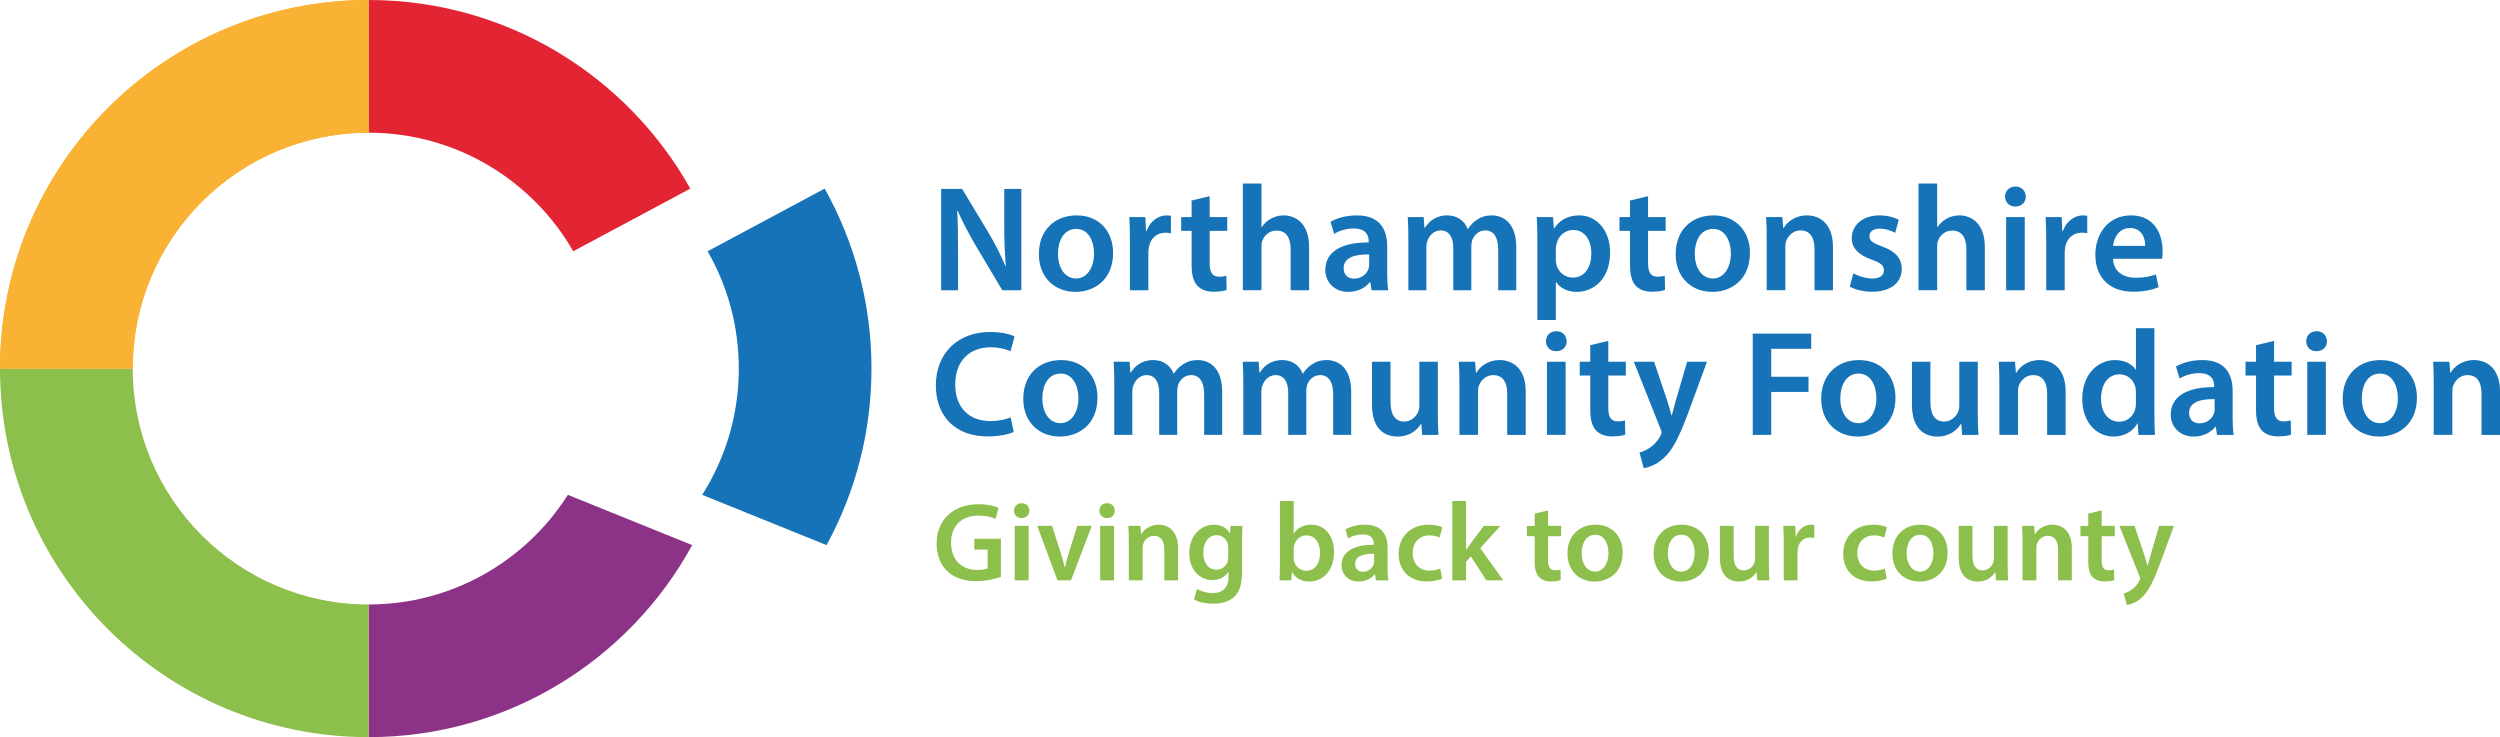 <?xml version="1.0" encoding="UTF-8"?>
<svg id="uuid-e8d922d4-799a-42ee-9514-443dd6e1c865" data-name="Layer 1" xmlns="http://www.w3.org/2000/svg" viewBox="0 0 785.843 231.713">
  <g>
    <g>
      <path d="M295.829,91.231v-31.837h6.607l8.219,13.651c2.126,3.54,3.969,7.228,5.433,10.673h.096c-.382-4.25-.513-8.364-.513-13.225v-11.099h5.379v31.837h-6l-8.315-13.982c-2.034-3.495-4.15-7.418-5.714-11.004l-.139,.043c.236,4.114,.278,8.318,.278,13.555v11.39h-5.332Z" fill="#1673b7"/>
      <path d="M349.887,79.511c0,8.46-5.945,12.24-11.798,12.24-6.512,0-11.531-4.493-11.531-11.856,0-7.563,4.964-12.191,11.909-12.191,6.844,0,11.421,4.819,11.421,11.807Zm-17.327,.238c0,4.441,2.173,7.795,5.71,7.795,3.313,0,5.625-3.259,5.625-7.888,0-3.591-1.602-7.698-5.572-7.698-4.11,0-5.763,3.966-5.763,7.792Z" fill="#1673b7"/>
      <path d="M355.175,75.641c0-3.117-.048-5.343-.195-7.417h5.057l.187,4.393h.191c1.132-3.26,3.827-4.913,6.281-4.913,.566,0,.894,.05,1.372,.141v5.481c-.477-.098-.998-.185-1.699-.185-2.785,0-4.679,1.791-5.199,4.388-.095,.521-.196,1.137-.196,1.796v11.906h-5.798v-15.59Z" fill="#1673b7"/>
      <path d="M380.245,61.659v6.565h5.529v4.342h-5.529v10.157c0,2.79,.754,4.254,2.975,4.254,.987,0,1.748-.142,2.265-.282l.095,4.439c-.839,.331-2.36,.566-4.203,.566-2.123,0-3.927-.709-5.003-1.888-1.237-1.322-1.801-3.402-1.801-6.428v-10.819h-3.296v-4.342h3.296v-5.198l5.672-1.367Z" fill="#1673b7"/>
      <path d="M390.671,57.694h5.857v13.697h.097c.706-1.093,1.651-1.984,2.882-2.65,1.135-.66,2.502-1.037,3.962-1.037,3.922,0,8.03,2.594,8.03,9.968v13.559h-5.808v-12.896c0-3.356-1.224-5.858-4.439-5.858-2.263,0-3.868,1.511-4.483,3.256-.189,.473-.24,1.091-.24,1.753v13.744h-5.857V57.694Z" fill="#1673b7"/>
      <path d="M431.141,91.231l-.382-2.55h-.145c-1.411,1.791-3.823,3.071-6.794,3.071-4.639,0-7.229-3.356-7.229-6.851,0-5.815,5.137-8.736,13.652-8.694v-.38c0-1.51-.62-4.014-4.683-4.014-2.261,0-4.628,.712-6.18,1.702l-1.145-3.776c1.71-1.04,4.679-2.034,8.322-2.034,7.367,0,9.491,4.678,9.491,9.682v8.319c0,2.073,.092,4.107,.331,5.525h-5.24Zm-.763-11.243c-4.108-.093-8.025,.8-8.025,4.296,0,2.268,1.467,3.306,3.306,3.306,2.319,0,4.018-1.511,4.534-3.164,.146-.423,.186-.894,.186-1.275v-3.163Z" fill="#1673b7"/>
      <path d="M442.698,75.071c0-2.644-.05-4.862-.193-6.847h5.011l.237,3.399h.143c1.13-1.793,3.21-3.919,7.086-3.919,3.018,0,5.388,1.702,6.377,4.253h.096c.805-1.276,1.743-2.219,2.829-2.878,1.274-.901,2.739-1.375,4.636-1.375,3.816,0,7.698,2.594,7.698,9.968v13.559h-5.677v-12.707c0-3.83-1.318-6.096-4.104-6.096-1.984,0-3.443,1.419-4.064,3.072-.136,.566-.286,1.275-.286,1.938v13.794h-5.669v-13.321c0-3.217-1.268-5.483-3.964-5.483-2.176,0-3.637,1.701-4.16,3.307-.236,.567-.325,1.23-.325,1.893v13.604h-5.671v-16.16Z" fill="#1673b7"/>
      <path d="M483.252,75.877c0-3.024-.089-5.476-.191-7.652h5.106l.288,3.545h.093c1.699-2.605,4.388-4.065,7.883-4.065,5.291,0,9.69,4.534,9.69,11.717,0,8.314-5.251,12.33-10.488,12.33-2.877,0-5.29-1.23-6.472-3.071h-.101v11.902h-5.807v-24.706Zm5.807,5.717c0,.566,.048,1.086,.19,1.606,.574,2.358,2.653,4.058,5.112,4.058,3.676,0,5.847-3.068,5.847-7.603,0-4.064-1.982-7.366-5.712-7.366-2.408,0-4.631,1.742-5.187,4.295-.149,.474-.25,.991-.25,1.465v3.544Z" fill="#1673b7"/>
      <path d="M518.05,61.659v6.565h5.53v4.342h-5.53v10.157c0,2.79,.756,4.254,2.983,4.254,.979,0,1.743-.142,2.265-.282l.085,4.439c-.847,.331-2.35,.566-4.203,.566-2.127,0-3.911-.709-5.005-1.888-1.226-1.322-1.796-3.402-1.796-6.428v-10.819h-3.307v-4.342h3.307v-5.198l5.671-1.367Z" fill="#1673b7"/>
      <path d="M550.07,79.511c0,8.46-5.953,12.24-11.812,12.24-6.52,0-11.525-4.493-11.525-11.856,0-7.563,4.963-12.191,11.909-12.191,6.837,0,11.428,4.819,11.428,11.807Zm-17.339,.238c0,4.441,2.182,7.795,5.718,7.795,3.304,0,5.626-3.259,5.626-7.888,0-3.591-1.614-7.698-5.583-7.698-4.103,0-5.761,3.966-5.761,7.792Z" fill="#1673b7"/>
      <path d="M555.343,75.071c0-2.644-.042-4.862-.185-6.847h5.097l.281,3.451h.145c.995-1.797,3.499-3.971,7.319-3.971,4.006,0,8.167,2.594,8.167,9.872v13.655h-5.802v-12.993c0-3.306-1.224-5.811-4.391-5.811-2.318,0-3.928,1.658-4.538,3.399-.192,.524-.238,1.232-.238,1.891v13.513h-5.856v-16.16Z" fill="#1673b7"/>
      <path d="M582.586,85.895c1.325,.801,3.828,1.649,5.91,1.649,2.548,0,3.68-1.037,3.68-2.551,0-1.56-.946-2.358-3.787-3.356-4.478-1.553-6.368-4.011-6.322-6.705,0-4.064,3.358-7.228,8.691-7.228,2.552,0,4.771,.662,6.096,1.375l-1.132,4.107c-.991-.569-2.836-1.321-4.863-1.321-2.076,0-3.221,.987-3.221,2.404,0,1.464,1.085,2.169,4.021,3.217,4.153,1.507,6.088,3.633,6.136,7.032,0,4.162-3.249,7.182-9.349,7.182-2.789,0-5.291-.66-6.997-1.606l1.137-4.2Z" fill="#1673b7"/>
      <path d="M603.065,57.694h5.863v13.697h.101c.705-1.093,1.653-1.984,2.88-2.65,1.136-.66,2.5-1.037,3.967-1.037,3.923,0,8.03,2.594,8.03,9.968v13.559h-5.807v-12.896c0-3.356-1.236-5.858-4.442-5.858-2.269,0-3.871,1.511-4.488,3.256-.189,.473-.24,1.091-.24,1.753v13.744h-5.863V57.694Z" fill="#1673b7"/>
      <path d="M636.792,61.805c0,1.743-1.274,3.114-3.317,3.114-1.939,0-3.205-1.372-3.205-3.114,0-1.799,1.321-3.17,3.255-3.17,1.993,0,3.214,1.371,3.267,3.17Zm-6.192,29.426v-23.006h5.858v23.006h-5.858Z" fill="#1673b7"/>
      <path d="M643.201,75.641c0-3.117-.046-5.343-.185-7.417h5.052l.192,4.393h.19c1.132-3.26,3.822-4.913,6.28-4.913,.574,0,.9,.05,1.369,.141v5.481c-.469-.098-.991-.185-1.696-.185-2.797,0-4.679,1.791-5.194,4.388-.1,.521-.193,1.137-.193,1.796v11.906h-5.814v-15.59Z" fill="#1673b7"/>
      <path d="M664.215,81.356c.14,4.157,3.398,5.953,7.09,5.953,2.686,0,4.625-.381,6.373-1.036l.851,4.014c-1.983,.802-4.727,1.414-8.032,1.414-7.456,0-11.856-4.581-11.856-11.617,0-6.381,3.876-12.38,11.244-12.38,7.47,0,9.917,6.142,9.917,11.197,0,1.087-.088,1.93-.196,2.455h-15.39Zm10.106-4.065c.051-2.123-.891-5.615-4.771-5.615-3.593,0-5.104,3.256-5.336,5.615h10.106Z" fill="#1673b7"/>
      <path d="M318.645,135.761c-1.375,.706-4.4,1.419-8.222,1.419-10.106,0-16.246-6.331-16.246-16.013,0-10.488,7.264-16.815,17-16.815,3.83,0,6.57,.802,7.748,1.415l-1.278,4.631c-1.514-.663-3.591-1.23-6.231-1.23-6.476,0-11.15,4.065-11.15,11.717,0,6.986,4.104,11.475,11.096,11.475,2.367,0,4.821-.475,6.335-1.18l.948,4.582Z" fill="#1673b7"/>
      <path d="M344.979,124.994c0,8.457-5.94,12.233-11.803,12.233-6.526,0-11.525-4.485-11.525-11.855,0-7.557,4.964-12.188,11.907-12.188,6.847,0,11.422,4.816,11.422,11.81Zm-17.329,.234c0,4.442,2.177,7.79,5.714,7.79,3.305,0,5.618-3.255,5.618-7.884,0-3.594-1.599-7.702-5.565-7.702-4.11,0-5.768,3.969-5.768,7.795Z" fill="#1673b7"/>
      <path d="M350.255,120.554c0-2.647-.037-4.865-.185-6.851h5.011l.23,3.398h.144c1.13-1.796,3.209-3.918,7.085-3.918,3.03,0,5.389,1.698,6.383,4.249h.085c.812-1.275,1.76-2.22,2.843-2.877,1.272-.899,2.741-1.372,4.63-1.372,3.824,0,7.695,2.596,7.695,9.963v13.559h-5.668v-12.703c0-3.828-1.318-6.096-4.104-6.096-1.994,0-3.459,1.417-4.068,3.07-.145,.564-.286,1.28-.286,1.935v13.794h-5.674v-13.316c0-3.215-1.268-5.483-3.962-5.483-2.177,0-3.641,1.699-4.154,3.307-.238,.566-.328,1.228-.328,1.888v13.604h-5.678v-16.152Z" fill="#1673b7"/>
      <path d="M390.813,120.554c0-2.647-.043-4.865-.186-6.851h5.005l.241,3.398h.141c1.134-1.796,3.207-3.918,7.076-3.918,3.035,0,5.396,1.698,6.38,4.249h.097c.809-1.275,1.749-2.22,2.839-2.877,1.272-.899,2.738-1.372,4.628-1.372,3.819,0,7.694,2.596,7.694,9.963v13.559h-5.664v-12.703c0-3.828-1.322-6.096-4.111-6.096-1.99,0-3.454,1.417-4.061,3.07-.142,.564-.28,1.28-.28,1.935v13.794h-5.675v-13.316c0-3.215-1.28-5.483-3.959-5.483-2.182,0-3.647,1.699-4.168,3.307-.23,.566-.323,1.228-.323,1.888v13.604h-5.672v-16.152Z" fill="#1673b7"/>
      <path d="M451.964,129.809c0,2.741,.089,5.013,.188,6.897h-5.101l-.283-3.494h-.095c-.986,1.652-3.252,4.015-7.371,4.015-4.206,0-8.03-2.505-8.03-10.016v-13.508h5.811v12.519c0,3.825,1.232,6.279,4.299,6.279,2.313,0,3.822-1.652,4.44-3.116,.188-.52,.331-1.136,.331-1.795v-13.887h5.811v16.105Z" fill="#1673b7"/>
      <path d="M458.752,120.554c0-2.647-.053-4.865-.194-6.851h5.104l.289,3.449h.144c.989-1.796,3.493-3.968,7.317-3.968,4.01,0,8.183,2.596,8.183,9.871v13.651h-5.818v-12.988c0-3.311-1.235-5.811-4.399-5.811-2.319,0-3.918,1.653-4.531,3.398-.182,.524-.235,1.233-.235,1.895v13.505h-5.857v-16.152Z" fill="#1673b7"/>
      <path d="M492.465,107.28c0,1.745-1.269,3.117-3.31,3.117-1.938,0-3.21-1.373-3.21-3.117,0-1.795,1.321-3.167,3.257-3.167,1.994,0,3.213,1.372,3.263,3.167Zm-6.191,29.425v-23.002h5.855v23.002h-5.855Z" fill="#1673b7"/>
      <path d="M505.547,107.137v6.566h5.514v4.346h-5.514v10.153c0,2.786,.751,4.253,2.974,4.253,.987,0,1.743-.142,2.26-.285l.099,4.442c-.851,.332-2.358,.567-4.211,.567-2.123,0-3.915-.713-4.999-1.893-1.228-1.321-1.795-3.403-1.795-6.423v-10.816h-3.309v-4.346h3.309v-5.194l5.673-1.372Z" fill="#1673b7"/>
      <path d="M519.943,113.703l4.16,12.326c.46,1.419,.939,3.167,1.272,4.49h.143c.371-1.322,.798-3.025,1.223-4.535l3.59-12.28h6.235l-5.758,15.682c-3.178,8.597-5.29,12.422-8.031,14.784-2.266,2.031-4.631,2.785-6.098,2.974l-1.324-4.912c.996-.236,2.227-.756,3.401-1.603,1.094-.71,2.363-2.081,3.168-3.642,.23-.419,.381-.754,.381-1.036,0-.238-.054-.566-.337-1.128l-8.401-21.119h6.376Z" fill="#1673b7"/>
      <path d="M550.95,104.868h18.383v4.773h-12.567v8.786h11.717v4.773h-11.717v13.505h-5.815v-31.837Z" fill="#1673b7"/>
      <path d="M595.82,124.994c0,8.457-5.953,12.233-11.806,12.233-6.531,0-11.536-4.485-11.536-11.855,0-7.557,4.962-12.188,11.905-12.188,6.849,0,11.437,4.816,11.437,11.81Zm-17.339,.234c0,4.442,2.177,7.79,5.714,7.79,3.303,0,5.624-3.255,5.624-7.884,0-3.594-1.608-7.702-5.569-7.702-4.114,0-5.769,3.969-5.769,7.795Z" fill="#1673b7"/>
      <path d="M621.687,129.809c0,2.741,.089,5.013,.196,6.897h-5.106l-.281-3.494h-.097c-.988,1.652-3.266,4.015-7.37,4.015-4.202,0-8.03-2.505-8.03-10.016v-13.508h5.801v12.519c0,3.825,1.24,6.279,4.311,6.279,2.315,0,3.823-1.652,4.439-3.116,.196-.52,.327-1.136,.327-1.795v-13.887h5.812v16.105Z" fill="#1673b7"/>
      <path d="M628.473,120.554c0-2.647-.05-4.865-.191-6.851h5.104l.286,3.449h.143c.991-1.796,3.497-3.968,7.319-3.968,4.016,0,8.174,2.596,8.174,9.871v13.651h-5.822v-12.988c0-3.311-1.217-5.811-4.385-5.811-2.308,0-3.918,1.653-4.532,3.398-.189,.524-.236,1.233-.236,1.895v13.505h-5.858v-16.152Z" fill="#1673b7"/>
      <path d="M677.212,103.166v27.067c0,2.367,.088,4.917,.175,6.473h-5.18l-.251-3.637h-.083c-1.376,2.55-4.159,4.158-7.513,4.158-5.478,0-9.827-4.677-9.827-11.76-.046-7.702,4.771-12.283,10.305-12.283,3.165,0,5.427,1.32,6.468,3.021h.093v-13.039h5.814Zm-5.814,20.124c0-.474-.054-1.033-.15-1.51-.512-2.266-2.354-4.111-4.997-4.111-3.734,0-5.813,3.308-5.813,7.605,0,4.205,2.079,7.276,5.763,7.276,2.359,0,4.45-1.604,5.013-4.112,.132-.515,.185-1.083,.185-1.698v-3.449Z" fill="#1673b7"/>
      <path d="M696.887,136.706l-.374-2.554h-.139c-1.415,1.799-3.833,3.075-6.801,3.075-4.642,0-7.229-3.353-7.229-6.851,0-5.806,5.138-8.735,13.648-8.69v-.38c0-1.507-.609-4.015-4.679-4.015-2.264,0-4.626,.709-6.186,1.702l-1.13-3.78c1.694-1.04,4.667-2.029,8.312-2.029,7.368,0,9.492,4.673,9.492,9.683v8.313c0,2.082,.092,4.108,.326,5.526h-5.243Zm-.753-11.239c-4.111-.095-8.028,.805-8.028,4.297,0,2.266,1.468,3.306,3.296,3.306,2.327,0,4.029-1.511,4.546-3.167,.142-.423,.186-.894,.186-1.275v-3.16Z" fill="#1673b7"/>
      <path d="M714.829,107.137v6.566h5.521v4.346h-5.521v10.153c0,2.786,.754,4.253,2.973,4.253,.995,0,1.751-.142,2.268-.285l.096,4.442c-.849,.332-2.363,.567-4.203,.567-2.121,0-3.919-.713-5.007-1.893-1.228-1.321-1.8-3.403-1.8-6.423v-10.816h-3.301v-4.346h3.301v-5.194l5.674-1.372Z" fill="#1673b7"/>
      <path d="M731.447,107.28c0,1.745-1.27,3.117-3.316,3.117-1.931,0-3.21-1.373-3.21-3.117,0-1.795,1.335-3.167,3.268-3.167,1.988,0,3.208,1.372,3.259,3.167Zm-6.188,29.425v-23.002h5.85v23.002h-5.85Z" fill="#1673b7"/>
      <path d="M759.732,124.994c0,8.457-5.957,12.233-11.808,12.233-6.527,0-11.529-4.485-11.529-11.855,0-7.557,4.965-12.188,11.909-12.188,6.849,0,11.428,4.816,11.428,11.81Zm-17.334,.234c0,4.442,2.166,7.79,5.716,7.79,3.305,0,5.624-3.255,5.624-7.884,0-3.594-1.606-7.702-5.576-7.702-4.114,0-5.764,3.969-5.764,7.795Z" fill="#1673b7"/>
      <path d="M765.009,120.554c0-2.647-.043-4.865-.185-6.851h5.099l.286,3.449h.138c.998-1.796,3.499-3.968,7.319-3.968,4.019,0,8.178,2.596,8.178,9.871v13.651h-5.815v-12.988c0-3.311-1.225-5.811-4.394-5.811-2.307,0-3.916,1.653-4.528,3.398-.188,.524-.239,1.233-.239,1.895v13.505h-5.856v-16.152Z" fill="#1673b7"/>
    </g>
    <path d="M259.812,171.347c9.005-16.473,14.124-35.381,14.124-55.489,0-20.541-5.34-39.836-14.716-56.569l-36.794,19.689c6.245,10.863,9.803,23.454,9.803,36.88,0,14.603-4.214,28.218-11.506,39.692l39.088,15.797Z" fill="#1673b7"/>
    <path d="M115.855,41.712c27.531,0,51.546,14.999,64.334,37.267l36.798-19.689C197.161,23.913,159.303,0,115.855,0V41.712Z" fill="#e32432"/>
    <path d="M115.855,231.713c43.876,0,82.065-24.395,101.727-60.366l-39.085-15.797c-13.152,20.713-36.287,34.457-62.642,34.457v41.706Z" fill="#8c3388"/>
    <path d="M115.855,190.007c-40.947,0-74.138-33.199-74.138-74.149H0c0,63.985,51.873,115.855,115.855,115.855v-41.706Z" fill="#8dbf4c"/>
    <path d="M115.855,0C51.873,0,0,51.873,0,115.858H41.716c0-40.944,33.191-74.147,74.138-74.147V0Z" fill="#f9b233"/>
    <path d="M115.855,0C51.873,0,0,51.873,0,115.858H41.716c0-40.944,33.191-74.147,74.138-74.147V0Z" fill="#f9b233"/>
  </g>
  <g>
    <path d="M314.621,181.333c-1.511,.562-4.463,1.335-7.625,1.335-4.006,0-7.028-1.019-9.277-3.163-2.108-2.003-3.338-5.131-3.303-8.715,0-7.485,5.341-12.299,13.178-12.299,2.917,0,5.201,.598,6.291,1.125l-.949,3.479c-1.3-.562-2.881-1.019-5.376-1.019-5.06,0-8.609,2.987-8.609,8.504,0,5.377,3.303,8.574,8.223,8.574,1.546,0,2.706-.211,3.268-.492v-5.903h-4.182v-3.409h8.364v11.983Z" fill="#8dbf4c"/>
    <path d="M323.58,160.53c0,1.3-.949,2.319-2.46,2.319-1.441,0-2.39-1.019-2.39-2.319,0-1.335,.984-2.354,2.425-2.354,1.476,0,2.39,1.019,2.425,2.354Zm-4.604,21.893v-17.114h4.357v17.114h-4.357Z" fill="#8dbf4c"/>
    <path d="M330.713,165.309l2.776,8.68c.492,1.511,.843,2.882,1.16,4.288h.105c.317-1.406,.703-2.741,1.16-4.288l2.706-8.68h4.568l-6.536,17.114h-4.252l-6.36-17.114h4.674Z" fill="#8dbf4c"/>
    <path d="M350.427,160.53c0,1.3-.949,2.319-2.46,2.319-1.441,0-2.39-1.019-2.39-2.319,0-1.335,.984-2.354,2.425-2.354,1.476,0,2.39,1.019,2.425,2.354Zm-4.604,21.893v-17.114h4.357v17.114h-4.357Z" fill="#8dbf4c"/>
    <path d="M354.819,170.405c0-1.968-.035-3.62-.141-5.096h3.795l.21,2.565h.105c.738-1.335,2.601-2.952,5.447-2.952,2.987,0,6.079,1.933,6.079,7.344v10.156h-4.322v-9.664c0-2.46-.914-4.323-3.268-4.323-1.722,0-2.917,1.23-3.373,2.53-.141,.387-.176,.914-.176,1.406v10.05h-4.357v-12.018Z" fill="#8dbf4c"/>
    <path d="M390.556,165.309c-.07,1.16-.141,2.565-.141,4.92v9.699c0,3.584-.738,6.15-2.53,7.766-1.792,1.581-4.252,2.073-6.606,2.073-2.179,0-4.498-.457-5.974-1.37l.949-3.268c1.089,.632,2.917,1.3,4.99,1.3,2.812,0,4.92-1.476,4.92-5.165v-1.476h-.07c-.984,1.511-2.741,2.53-4.99,2.53-4.252,0-7.274-3.514-7.274-8.363,0-5.622,3.655-9.031,7.766-9.031,2.601,0,4.146,1.265,4.955,2.67h.07l.175-2.284h3.76Zm-4.463,6.853c0-.387-.035-.808-.141-1.16-.457-1.581-1.687-2.776-3.514-2.776-2.425,0-4.217,2.108-4.217,5.587,0,2.917,1.476,5.271,4.182,5.271,1.617,0,3.022-1.054,3.514-2.601,.105-.457,.176-1.054,.176-1.546v-2.776Z" fill="#8dbf4c"/>
    <path d="M402.186,182.423c.07-1.16,.141-3.057,.141-4.814v-20.136h4.322v10.191h.07c1.055-1.651,2.917-2.741,5.482-2.741,4.182,0,7.168,3.478,7.133,8.68,0,6.149-3.9,9.207-7.766,9.207-2.214,0-4.182-.844-5.412-2.952h-.07l-.211,2.565h-3.689Zm4.463-7.064c0,.352,.035,.703,.105,1.019,.457,1.722,1.968,3.022,3.83,3.022,2.706,0,4.357-2.179,4.357-5.622,0-3.022-1.44-5.482-4.322-5.482-1.757,0-3.338,1.265-3.83,3.163-.07,.316-.141,.703-.141,1.125v2.776Z" fill="#8dbf4c"/>
    <path d="M432.512,182.423l-.281-1.897h-.105c-1.055,1.335-2.847,2.284-5.061,2.284-3.443,0-5.377-2.495-5.377-5.096,0-4.322,3.831-6.501,10.156-6.466v-.281c0-1.125-.457-2.987-3.478-2.987-1.688,0-3.444,.527-4.604,1.265l-.844-2.812c1.265-.773,3.478-1.511,6.185-1.511,5.482,0,7.064,3.478,7.064,7.204v6.185c0,1.546,.07,3.057,.246,4.111h-3.9Zm-.562-8.364c-3.058-.07-5.974,.598-5.974,3.198,0,1.687,1.089,2.459,2.46,2.459,1.722,0,2.986-1.125,3.373-2.354,.105-.316,.141-.668,.141-.949v-2.354Z" fill="#8dbf4c"/>
    <path d="M453.314,181.895c-.913,.422-2.705,.879-4.849,.879-5.342,0-8.821-3.409-8.821-8.715,0-5.13,3.515-9.136,9.523-9.136,1.582,0,3.198,.351,4.182,.808l-.772,3.233c-.703-.316-1.723-.667-3.268-.667-3.303,0-5.271,2.424-5.236,5.552,0,3.514,2.284,5.517,5.236,5.517,1.511,0,2.565-.316,3.409-.668l.597,3.198Z" fill="#8dbf4c"/>
    <path d="M460.834,172.83h.07c.422-.668,.914-1.406,1.37-2.003l4.147-5.517h5.2l-6.325,6.993,7.239,10.121h-5.307l-4.92-7.555-1.476,1.722v5.833h-4.322v-24.95h4.322v15.357Z" fill="#8dbf4c"/>
    <path d="M486.625,160.425v4.884h4.111v3.233h-4.111v7.556c0,2.073,.562,3.163,2.214,3.163,.737,0,1.3-.105,1.687-.211l.07,3.303c-.633,.246-1.757,.422-3.128,.422-1.581,0-2.916-.527-3.725-1.406-.914-.984-1.335-2.53-1.335-4.779v-8.047h-2.46v-3.233h2.46v-3.865l4.217-1.019Z" fill="#8dbf4c"/>
    <path d="M510.064,173.708c0,6.29-4.428,9.102-8.785,9.102-4.85,0-8.575-3.338-8.575-8.821,0-5.622,3.69-9.066,8.856-9.066,5.095,0,8.504,3.584,8.504,8.785Zm-12.897,.176c0,3.303,1.617,5.798,4.253,5.798,2.459,0,4.182-2.424,4.182-5.868,0-2.671-1.195-5.728-4.146-5.728-3.058,0-4.288,2.952-4.288,5.798Z" fill="#8dbf4c"/>
    <path d="M537.156,173.708c0,6.29-4.428,9.102-8.785,9.102-4.85,0-8.575-3.338-8.575-8.821,0-5.622,3.69-9.066,8.856-9.066,5.095,0,8.504,3.584,8.504,8.785Zm-12.897,.176c0,3.303,1.617,5.798,4.253,5.798,2.459,0,4.182-2.424,4.182-5.868,0-2.671-1.195-5.728-4.146-5.728-3.058,0-4.288,2.952-4.288,5.798Z" fill="#8dbf4c"/>
    <path d="M556.025,177.292c0,2.038,.07,3.725,.141,5.13h-3.795l-.211-2.601h-.07c-.738,1.23-2.425,2.987-5.482,2.987-3.127,0-5.974-1.863-5.974-7.45v-10.05h4.322v9.312c0,2.846,.914,4.674,3.198,4.674,1.722,0,2.846-1.23,3.303-2.319,.141-.387,.246-.843,.246-1.335v-10.332h4.322v11.983Z" fill="#8dbf4c"/>
    <path d="M560.698,170.826c0-2.319-.035-3.971-.141-5.517h3.76l.141,3.268h.141c.844-2.425,2.847-3.654,4.674-3.654,.422,0,.668,.035,1.02,.105v4.077c-.352-.07-.738-.141-1.266-.141-2.073,0-3.478,1.335-3.865,3.268-.07,.387-.141,.843-.141,1.335v8.855h-4.322v-11.597Z" fill="#8dbf4c"/>
    <path d="M593.061,181.895c-.913,.422-2.705,.879-4.849,.879-5.342,0-8.821-3.409-8.821-8.715,0-5.13,3.515-9.136,9.523-9.136,1.582,0,3.198,.351,4.182,.808l-.772,3.233c-.703-.316-1.723-.667-3.269-.667-3.303,0-5.271,2.424-5.236,5.552,0,3.514,2.284,5.517,5.236,5.517,1.511,0,2.566-.316,3.409-.668l.597,3.198Z" fill="#8dbf4c"/>
    <path d="M612.212,173.708c0,6.29-4.428,9.102-8.785,9.102-4.85,0-8.575-3.338-8.575-8.821,0-5.622,3.69-9.066,8.856-9.066,5.095,0,8.504,3.584,8.504,8.785Zm-12.898,.176c0,3.303,1.617,5.798,4.253,5.798,2.459,0,4.182-2.424,4.182-5.868,0-2.671-1.195-5.728-4.146-5.728-3.058,0-4.288,2.952-4.288,5.798Z" fill="#8dbf4c"/>
    <path d="M631.082,177.292c0,2.038,.07,3.725,.141,5.13h-3.795l-.211-2.601h-.07c-.738,1.23-2.425,2.987-5.482,2.987-3.127,0-5.974-1.863-5.974-7.45v-10.05h4.322v9.312c0,2.846,.914,4.674,3.198,4.674,1.722,0,2.846-1.23,3.303-2.319,.141-.387,.246-.843,.246-1.335v-10.332h4.322v11.983Z" fill="#8dbf4c"/>
    <path d="M635.754,170.405c0-1.968-.035-3.62-.141-5.096h3.795l.211,2.565h.105c.738-1.335,2.601-2.952,5.447-2.952,2.986,0,6.079,1.933,6.079,7.344v10.156h-4.322v-9.664c0-2.46-.914-4.323-3.268-4.323-1.722,0-2.916,1.23-3.373,2.53-.141,.387-.176,.914-.176,1.406v10.05h-4.357v-12.018Z" fill="#8dbf4c"/>
    <path d="M660.634,160.425v4.884h4.111v3.233h-4.111v7.556c0,2.073,.562,3.163,2.214,3.163,.737,0,1.3-.105,1.687-.211l.07,3.303c-.633,.246-1.757,.422-3.128,.422-1.581,0-2.916-.527-3.725-1.406-.914-.984-1.335-2.53-1.335-4.779v-8.047h-2.46v-3.233h2.46v-3.865l4.217-1.019Z" fill="#8dbf4c"/>
    <path d="M670.964,165.309l3.092,9.172c.352,1.054,.703,2.354,.949,3.338h.105c.281-.984,.598-2.249,.914-3.374l2.67-9.137h4.639l-4.287,11.667c-2.354,6.396-3.936,9.242-5.974,10.999-1.687,1.511-3.444,2.073-4.533,2.214l-.984-3.655c.738-.175,1.652-.562,2.53-1.195,.809-.527,1.757-1.546,2.354-2.706,.176-.316,.281-.562,.281-.773,0-.176-.035-.422-.246-.844l-6.255-15.708h4.744Z" fill="#8dbf4c"/>
  </g>
</svg>